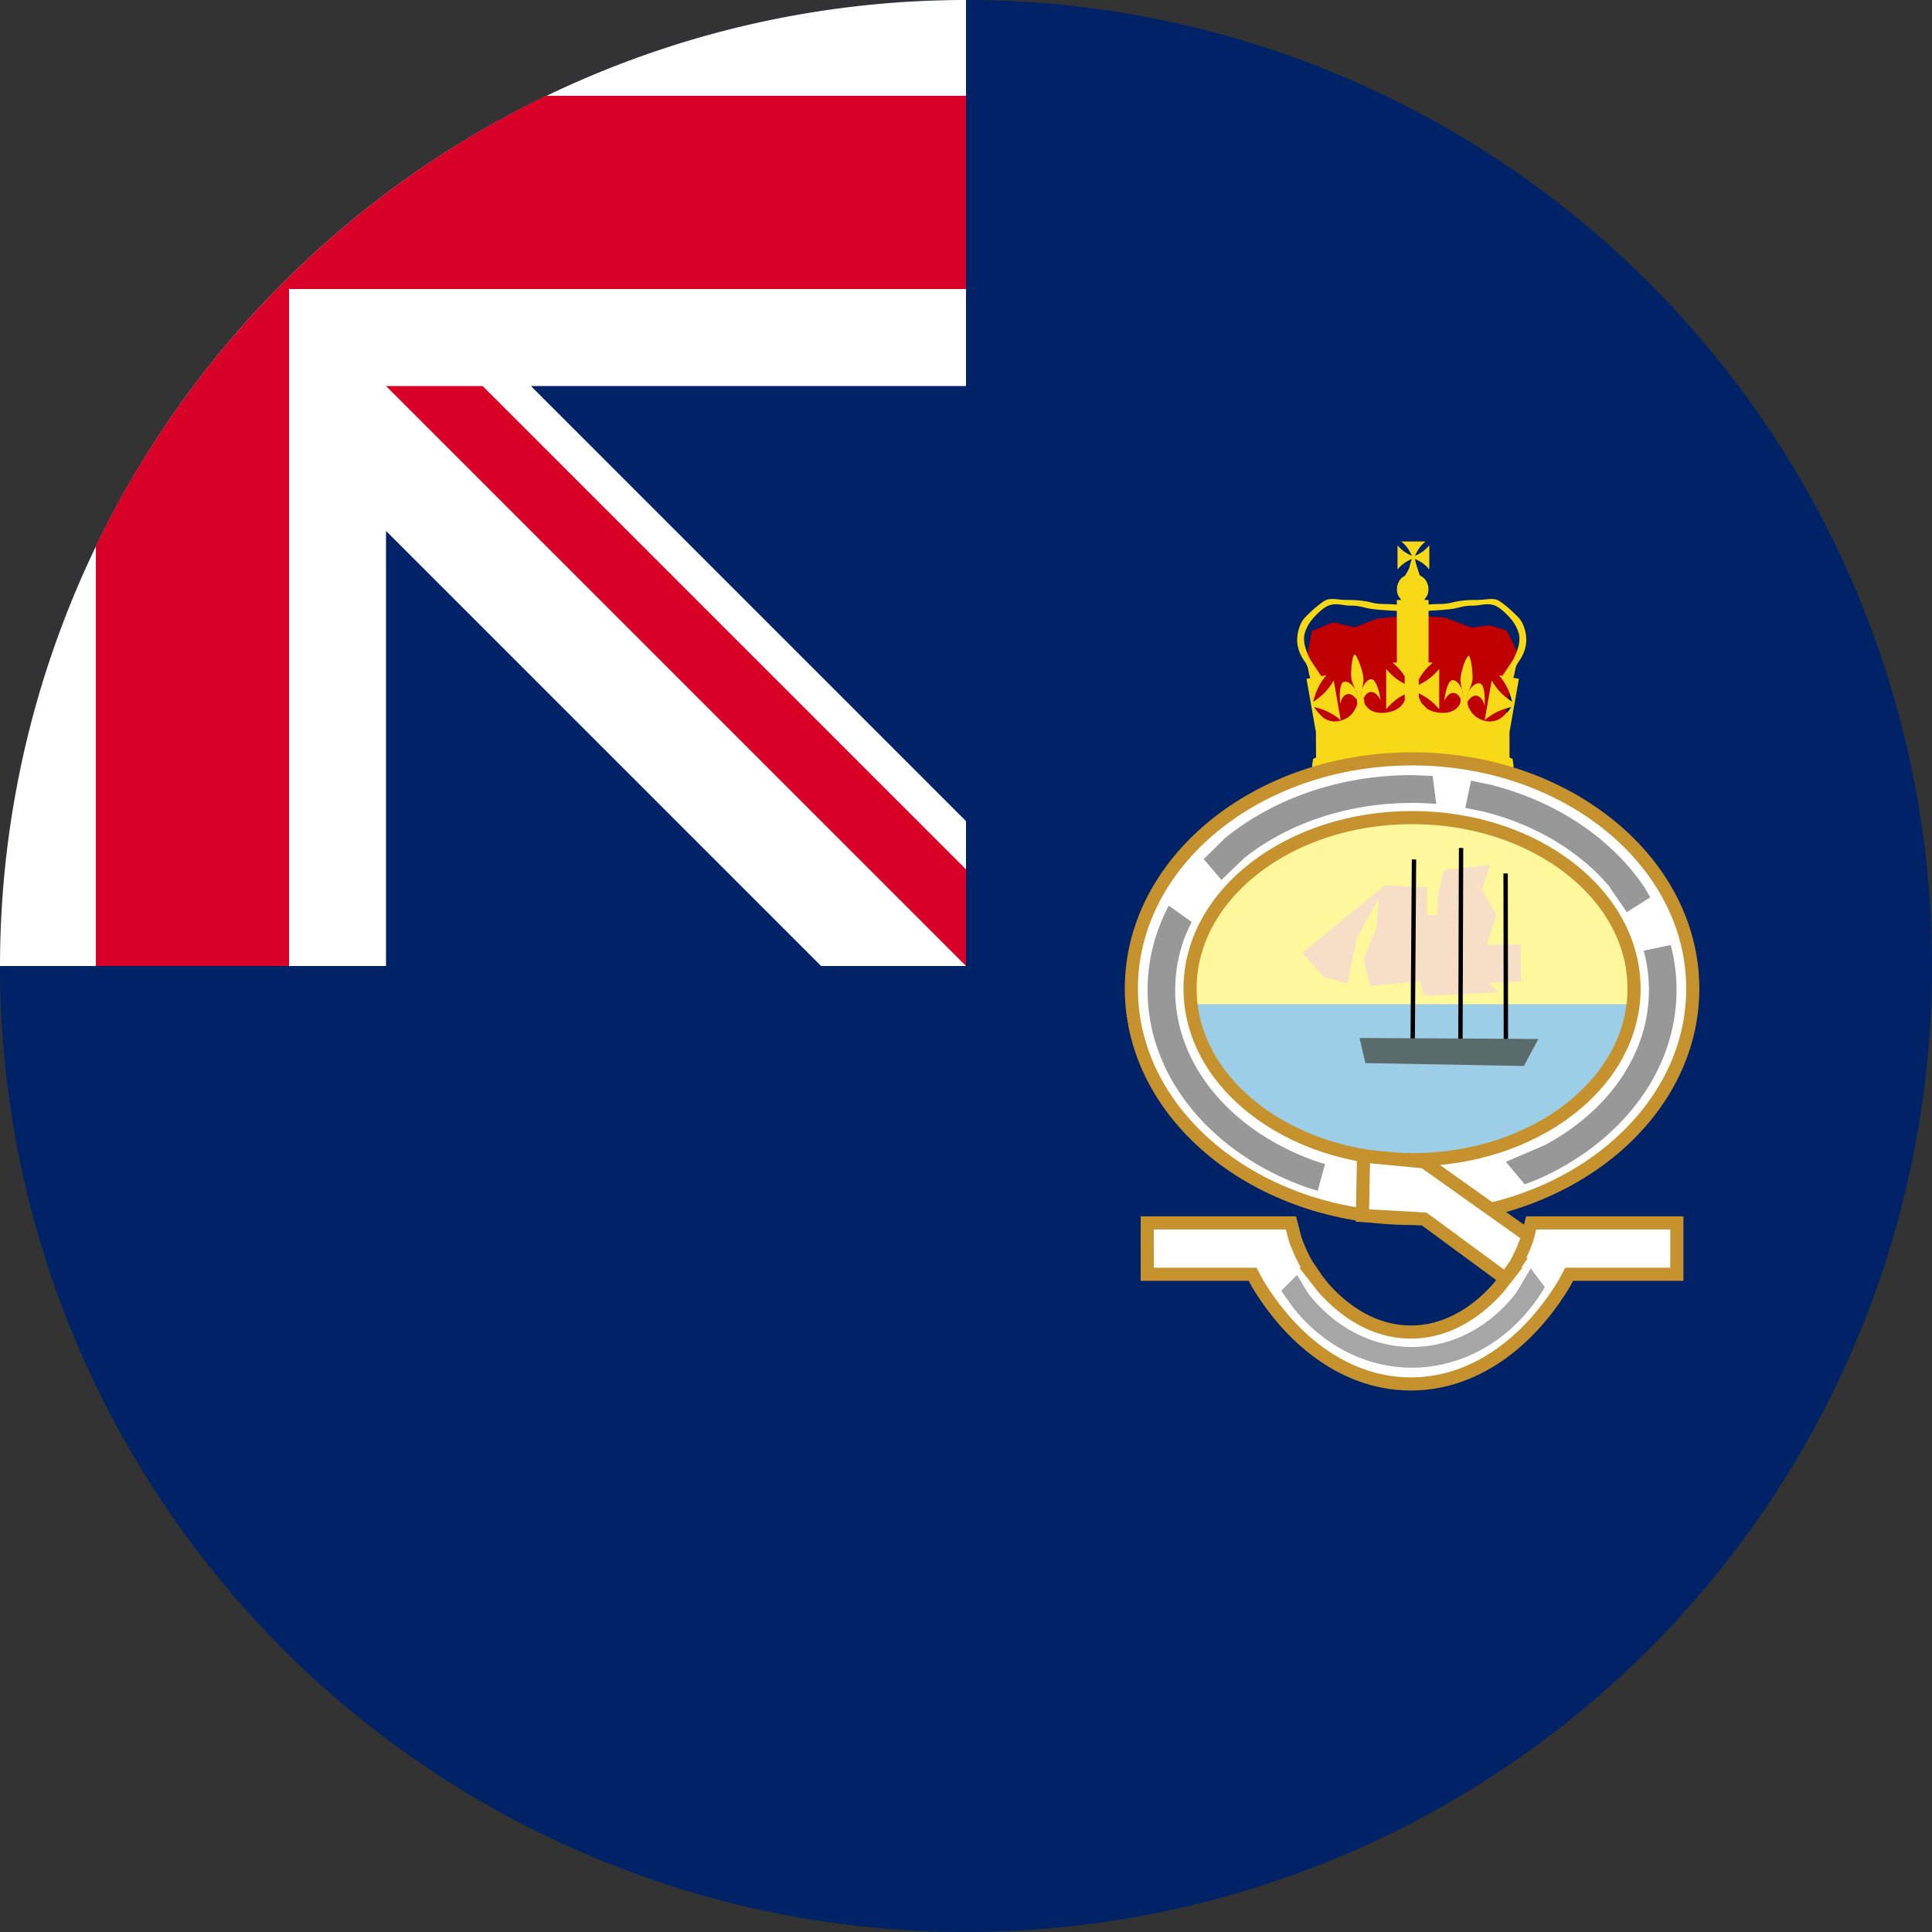 <?xml version="1.0" encoding="UTF-8"?> <svg xmlns="http://www.w3.org/2000/svg" xml:space="preserve" width="512" height="512" fill="none"><rect width="100%" height="100%" fill="#333333" stroke="none"/><path fill="#026" d="M512 256a256 256 0 1 1-512 0L256 0a256 256 0 0 1 256 256"></path><path fill="#026" d="M256 0v256H0A256 256 0 0 1 256 0"></path><path fill="#eee" d="M217.6 256H256v-38.4L140.7 102.3H256V0A256 256 0 0 0 0 256h102.3V140.7Z" style="fill:#fff;fill-opacity:1"></path><path fill="#d80027" d="M256 76.6V25.4H144.7A257 257 0 0 0 25.4 144.7V256h51.2V76.6Z"></path><path fill="#d80027" d="M256 230.4V256L102.3 102.3h25.6z"></path><g style="overflow:hidden"><path fill="#c00000" fill-rule="evenodd" d="m349.582 193.938-3.291-19.583 1.354-7.139 5.616-2.315 5.712 1.35 5.906-2.315 9.004-.868 9.003.579 7.165 2.701 4.647-.675 4.646 1.447 2.614 5.306-3.679 21.126z"></path><path fill="#f7d917" fill-rule="evenodd" d="M389.18 183.235c-.05.082-.192.676-.228.738l.098-.518c0 .005-.152.576-.305 1.147l-.16.598.018.006.203-.7c.173-.608.349-1.22.374-1.271zm-1.613-.195v.001l.002.002.05.446c.038.37.087.903.129 1.351l.024.249.013-.003-.029-.337-.079-.93-.02-.536-.088-.24zm-28.248-.173c.04.078.454 1.421.674 2.117l.066.198.005-.002-.02-.07-.457-1.503-.128-.522-.139-.218zm1.617-.145c-.032.092-.047.7-.069.77l-.012-.526c.002.007-.067 1.331-.102 1.997l-.005.114.01.002.013-.166c.054-.72.145-2.108.167-2.19zm28.227-8.972zm4.884-13.617c-1.205.034-2.385.37-3.747.37-2.72 0-3.448.607-5.806.909-1.18.152-3.357.303-5.24.416l-.666.038v13.718h1.137s-1.511 1.231-2.672 2.812c-.29.396-.558.814-.796 1.218l-.273.496v1.381l.264-.128c.682-.347 1.562-.84 2.354-1.42 1.58-1.159 2.81-2.673 2.81-2.673v10.692s-1.23-1.512-2.81-2.673c-.792-.58-1.672-1.073-2.352-1.42l-.266-.13v.91l.02.092.528 1.228.268.446 1.424 1.417c.717.456 1.658.82 2.896.995 3.777.538 5.263-1.304 5.77-2.26l.192-.449-.085.036.107-.876.038-.017-.455-.748c-.35-.425-.8-.795-1.336-.86-1.63-.196-2.487 1.922-2.573 2.04h-.003l-.003-.006v-.005c-.01-.347.666-5.64 2.314-5.44 1.31.156 2.132 1.884 2.47 2.763-.144-.517-.404-1.362-.515-2.557-.12-1.293.78-4.366 1.503-5.858l.62-.84v.002c.008-.002.02.002.028.003.614.075 1.373 5.386.91 7.062a15.472 15.472 0 0 1-.905 2.387c.482-.783 1.587-2.275 2.898-2.12 1.646.2 1.397 5.542 1.326 5.88v.006l-.003.005h-.005c-.065-.136-.539-2.414-2.168-2.61-.537-.065-1.04.19-1.456.522l-.784.85-.073.59-.077-.053.124.515c.34 1.099 1.387 3.396 4.348 4.189 3.908 1.047 5.932-2.163 5.932-2.163h.002l.106.051.382-.437c.46-.61.743-1.052.743-1.052s-2.046.46-3.805 1.328c-1.76.867-3.236 2.144-3.236 2.144l1.86-10.528s.947 1.704 2.304 3.12c1.358 1.419 3.12 2.55 3.12 2.55s-.458-2.045-1.327-3.804c-.867-1.76-2.143-3.235-2.143-3.235l.886.156 2.603-3.873c2.083-3.73 2.119-6.088 1.71-7.45-.543-1.817-1.63-3.785-4.536-6.206-1.45-1.21-2.677-1.48-3.881-1.446zm-39.843 0c-1.204-.033-2.43.236-3.881 1.446-2.905 2.421-3.993 4.389-4.537 6.207-.408 1.361-.372 3.718 1.711 7.449l2.659 3.954 1.34-.237a17.403 17.403 0 0 0-2.143 3.235c-.867 1.759-1.33 3.804-1.33 3.804s1.766-1.131 3.123-2.55c1.358-1.416 2.307-3.12 2.307-3.12l1.856 10.528a17.435 17.435 0 0 0-3.234-2.144c-1.76-.868-3.807-1.33-3.807-1.33s.283.442.744 1.053l.973 1.114.849.747c.993.672 2.478 1.212 4.431.689 2.96-.793 4.008-3.09 4.347-4.19l.101-.409.019-.1-.07.048-.11-.876.072-.049-.86-.91c-.43-.344-.948-.612-1.486-.564-1.635.147-2.033 2.397-2.092 2.532h-.004l-.005-.006v-.007c-.082-.336-.52-5.652 1.132-5.8 1.314-.12 2.477 1.396 2.993 2.19-.25-.477-.68-1.251-1.036-2.396-.514-1.654.084-6.779.682-6.99a.076.076 0 0 1 .028-.004c.618-.054 2.465 4.983 2.362 6.718-.06.85-.19 1.694-.39 2.523.31-.865 1.078-2.555 2.392-2.675 1.653-.146 2.52 5.13 2.522 5.476v.007l-.003.005-.004.001c-.09-.12-1.029-2.25-2.663-2.103-.538.048-.979.402-1.314.813l-.586.983.196.083.108.876-.088-.037.193.45c.507.956 1.992 2.798 5.77 2.26 2.477-.352 3.766-1.454 4.457-2.547l.338-.657v-1.619l-.89.488c-.403.239-.82.507-1.217.797-1.58 1.16-2.81 2.673-2.81 2.673V177.27s1.23 1.514 2.81 2.673c.396.29.814.559 1.218.798l.889.488v-1.981l-.559-.852c-1.16-1.581-2.67-2.812-2.67-2.812h1.137v-13.69l-1.18-.066c-1.882-.113-4.06-.264-5.239-.416-2.358-.302-3.085-.909-5.806-.909-1.36 0-2.542-.336-3.745-.37zM371.37 143.5h6.403s-.906.736-1.6 1.685c-.697.948-1.181 2.107-1.181 2.107s1.157-.485 2.107-1.18c.948-.694 1.685-1.601 1.685-1.601v6.402s-.737-.905-1.685-1.6c-.947-.695-2.107-1.178-2.107-1.178s.155.99.528 2.104c.087.259.205.624.335 1.026l.37 1.155 1.106.746a4.158 4.158 0 0 1 1.223 2.95v.002h-.001a4.162 4.162 0 0 1-.296 1.63l-.804 1.248h1.135v1.189l1.72-.104c1.53-.01 3.007-.03 4.186-.333 2.36-.605 4.354-.759 6.894-.759 1.27 0 2.362-.185 3.34-.237.977-.053 1.84.028 2.657.558 1.633 1.059 3.629 2.875 5.081 4.389 1.45 1.514 2.176 4.54 1.996 6.508-.18 1.965-.908 3.631-1.996 5.145-1.09 1.513-.91 2.725-1.27 3.784l-.149.484 1.482.261-2.441 13.85-.056-.009v7.019l.842.386v.014c-.08.49.82 2.776-.508 3.93-3.856-1.264-13.704-5.03-25.594-5.03-11.619 0-22.444 3.766-26.3 5.03-1.328-1.154-.427-3.44-.508-3.928v-.016l.803-.368-.035-7.037-.056.01-2.443-13.85.996-.177-.176-.57c-.36-1.058-.18-2.27-1.27-3.783-1.088-1.514-1.813-3.18-1.995-5.145-.181-1.968.544-4.994 1.995-6.508 1.453-1.514 3.448-3.33 5.081-4.39.816-.53 1.68-.61 2.659-.557.976.052 2.068.237 3.338.237 2.54 0 4.534.154 6.894.759 1.18.303 2.655.323 4.187.333l2.232.135.002-1.22h1.162l-.77-1.091a4.168 4.168 0 0 1-.36-1.787c0-1.153.467-2.196 1.22-2.951l.865-.582.165-.245c.47-.727.97-1.583 1.078-2.1.241-1.151.612-2.106.612-2.106s-1.155.484-2.105 1.18c-.946.694-1.685 1.6-1.685 1.6v-6.403s.739.907 1.687 1.602c.948.694 2.103 1.18 2.103 1.18s-.482-1.16-1.177-2.108c-.695-.947-1.601-1.685-1.601-1.685z"></path><path fill="#fff79c" fill-rule="evenodd" d="M306.48 262.004c0-30.418 30.285-55.077 67.645-55.077s67.644 24.66 67.644 55.077c0 30.419-30.285 55.077-67.644 55.077-37.36 0-67.645-24.658-67.645-55.077z"></path><path fill="#9ccee7" fill-rule="evenodd" d="M307.492 266.137h133.096l-.339 2.994c-6.302 27.365-33.55 47.95-66.209 47.95-32.658 0-59.906-20.585-66.209-47.95Z"></path><path fill="#fff" fill-rule="evenodd" stroke="#c6922d" stroke-miterlimit="8" stroke-width="3.479" d="M299.817 262.004c0-33.632 33.306-60.897 74.392-60.897s74.392 27.265 74.392 60.897c0 33.633-33.306 60.897-74.392 60.897s-74.392-27.264-74.392-60.897zm15.56 0c0 25.039 26.34 45.337 58.832 45.337 32.491 0 58.832-20.298 58.832-45.337 0-25.038-26.34-45.336-58.832-45.336-32.491 0-58.832 20.298-58.832 45.336z"></path><path fill="#fff" fill-rule="evenodd" stroke="#c6922d" stroke-miterlimit="8" stroke-width="3.479" d="m361.36 306.37 16.083 1.545 29.998 21.32-7.731 10.198-22.267-16.377-16.392-.927.309-15.76z"></path><path fill="#fff" fill-rule="evenodd" stroke="#c6922d" stroke-miterlimit="8" stroke-width="3.479" d="M304.034 324.082h38.087l1.073 4.175a43.45 43.45 0 0 0 3.077 6.847l1.77 2.593h-.148l2.824 3.603c6.544 7.37 14.543 11.704 23.183 11.704 8.639 0 16.64-4.334 23.182-11.704l2.825-3.603h-.052l1.771-2.593a43.45 43.45 0 0 0 3.077-6.847l1.073-4.175h38.608v13.615h-28.536l-1.275 2.389c-9.863 16.339-24.426 26.674-40.673 26.674-16.246 0-30.81-10.335-40.674-26.674l-1.275-2.39h-27.917Z"></path><path fill="#a6a6a6" fill-rule="evenodd" d="m405.672 336.143 3.709 4.938-.404.749c-3.004 4.876-6.809 9.146-11.286 12.537-14.19 10.744-32.62 10.793-46.852.123a44.617 44.617 0 0 1-8.058-7.838l-3.238-4.583 4.186-4.193 2.944 4.872a39.332 39.332 0 0 0 6.917 6.952c12.517 9.73 28.85 9.685 41.329-.11a39.413 39.413 0 0 0 6.883-6.983z"></path><path fill="#7f7f7f" fill-opacity=".8" fill-rule="evenodd" d="m442.73 250.447.146.456a46.986 46.986 0 0 1 1.423 11.483c0 21.634-14.832 40.451-36.681 50.1l-3.538 1.385-5.006-5.973 10.23-4.388c16.698-8.912 27.676-24.005 27.676-41.124 0-3.424-.44-6.767-1.275-9.995l-.145-.442zm-132.99-10.432 6.06 4.3-1.54 3.323c-1.834 4.659-2.822 9.612-2.822 14.748 0 20.543 15.808 38.169 38.338 45.697l1.38.399-1.95 7.081-2.28-.678c-25.156-8.649-42.807-28.899-42.807-52.5 0-7.866 1.961-15.36 5.507-22.177zm80.1-33.134 5.212 1.09c17.557 4.439 32.156 14.34 40.788 27.256l1.52 2.564-6.24 3.94-4.86-7.074c-7.897-9.235-19.626-16.255-33.386-19.636l-4.558-.927zm-15.631-1.472 5.457.224.962 7.414a80.256 80.256 0 0 0-6.42-.256c-17.332 0-33.025 5.551-44.385 14.526l-6.121 5.862-4.712-5.507 5.658-5.575c12.684-10.31 30.206-16.688 49.56-16.688Z"></path><path fill="#f7dec6" fill-rule="evenodd" d="m394.049 250.43 8.896-.193c.066 3.282.13 6.564.194 9.846l-8.704.386 2.707 2.51-19.73.965-.966-3.86-13.347 1.157-1.74-7.143 3.48-8.494.581-7.53-5.803 10.426-2.515 12.162-6.19-1.737-5.802-6.371 21.857-17.954 11.22.579v7.336h2.707l.194-5.212 1.547-6.757 12.38-1.352-2.321 6.564 3.868 6.757z"></path><path stroke="#000" stroke-miterlimit="8" stroke-width="1.16" d="m374.725 227.76-.348 48.164M387.201 224.724l-.171 51.104M399.006 231.472l.07 45.387"></path><path fill="#5a6b6b" fill-rule="evenodd" d="m360.292 275.078 47.402.256-3.865 7.166-41.992-.768z"></path></g></svg> 